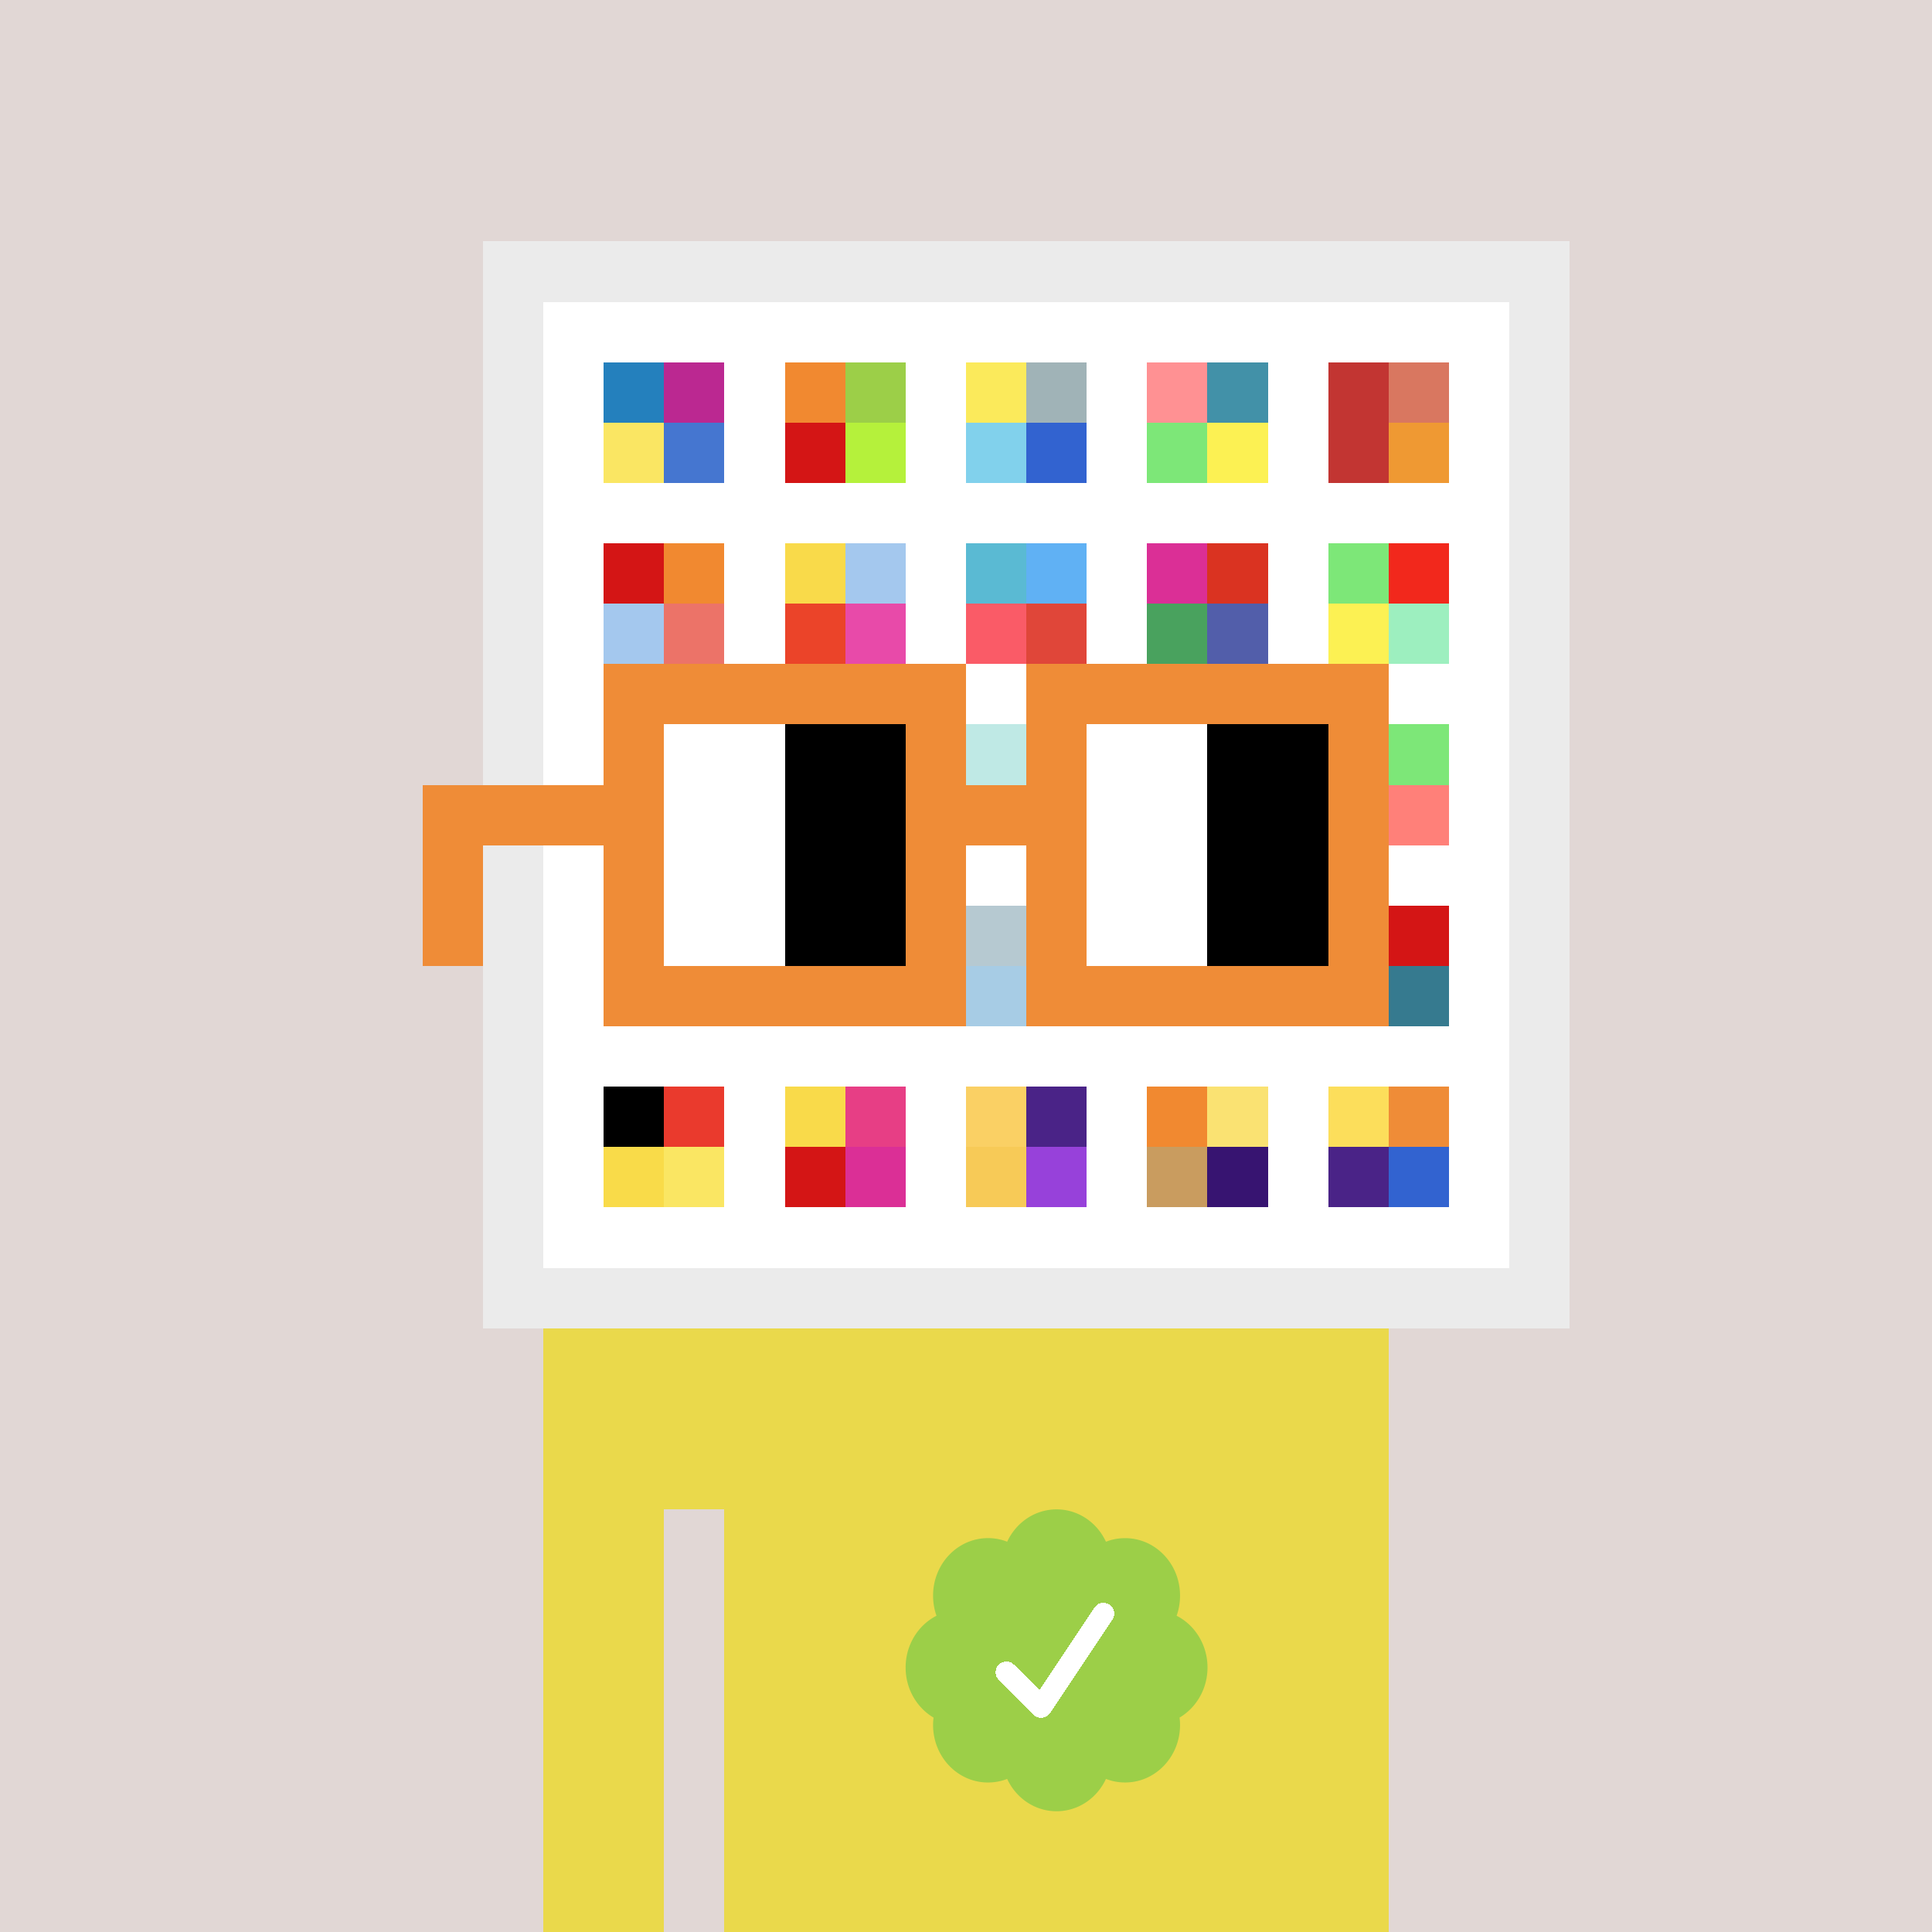 <svg xmlns="http://www.w3.org/2000/svg" viewBox="0 0 320 320" width="2000" height="2000" shape-rendering="crispEdges"><defs><style>.check{fill: #9CCF48}</style></defs><path fill="#E1D7D5" d="M0 0h320v320H0z" /><path fill="#EBEBEB" d="M80 40h180v180H80z"/><path fill="#FFFFFF" d="M90 50h160v160H90z"/><path fill="#2480BD" d="M100 60h10v10h-10z"/><path fill="#FAE663" d="M100 70h10v10h-10z"/><path fill="#BB2891" d="M110 60h10v10h-10z"/><path fill="#4576D0" d="M110 70h10v10h-10z"/><path fill="#F18930" d="M130 60h10v10h-10z"/><path fill="#D41515" d="M130 70h10v10h-10z"/><path fill="#9CCF48" d="M140 60h10v10h-10z"/><path fill="#B5F13B" d="M140 70h10v10h-10z"/><path fill="#FBEA5B" d="M160 60h10v10h-10z"/><path fill="#81D1EC" d="M160 70h10v10h-10z"/><path fill="#A0B3B7" d="M170 60h10v10h-10z"/><path fill="#3263D0" d="M170 70h10v10h-10z"/><path fill="#FF9193" d="M190 60h10v10h-10z"/><path fill="#7DE778" d="M190 70h10v10h-10z"/><path fill="#4291A8" d="M200 60h10v10h-10z"/><path fill="#FCF153" d="M200 70h10v10h-10z"/><path fill="#C23532" d="M220 60h10v10h-10z"/><path fill="#C23532" d="M220 70h10v10h-10z"/><path fill="#D97760" d="M230 60h10v10h-10z"/><path fill="#EF9933" d="M230 70h10v10h-10z"/><path fill="#D41515" d="M100 90h10v10h-10z"/><path fill="#A4C8EE" d="M100 100h10v10h-10z"/><path fill="#F18930" d="M110 90h10v10h-10z"/><path fill="#EC7368" d="M110 100h10v10h-10z"/><path fill="#F9DA4A" d="M130 90h10v10h-10z"/><path fill="#EB4429" d="M130 100h10v10h-10z"/><path fill="#A4C8EE" d="M140 90h10v10h-10z"/><path fill="#E84AA9" d="M140 100h10v10h-10z"/><path fill="#5ABAD3" d="M160 90h10v10h-10z"/><path fill="#FA5B67" d="M160 100h10v10h-10z"/><path fill="#60B1F4" d="M170 90h10v10h-10z"/><path fill="#E04639" d="M170 100h10v10h-10z"/><path fill="#DB2F96" d="M190 90h10v10h-10z"/><path fill="#49A25E" d="M190 100h10v10h-10z"/><path fill="#DA3321" d="M200 90h10v10h-10z"/><path fill="#525EAA" d="M200 100h10v10h-10z"/><path fill="#7DE778" d="M220 90h10v10h-10z"/><path fill="#FCF153" d="M220 100h10v10h-10z"/><path fill="#F2281C" d="M230 90h10v10h-10z"/><path fill="#9DEFBF" d="M230 100h10v10h-10z"/><path fill="#5FC9BF" d="M160 120h10v10h-10z"/><path fill="#7DE778" d="M230 120h10v10h-10z"/><path fill="#FF8079" d="M230 130h10v10h-10z"/><path fill="#49788D" d="M160 150h10v10h-10z"/><path fill="#2480BD" d="M160 160h10v10h-10z"/><path fill="#D41515" d="M230 150h10v10h-10z"/><path fill="#367A8F" d="M230 160h10v10h-10z"/><path fill="#000000" d="M100 180h10v10h-10z"/><path fill="#F9DB49" d="M100 190h10v10h-10z"/><path fill="#EA3A2D" d="M110 180h10v10h-10z"/><path fill="#FAE663" d="M110 190h10v10h-10z"/><path fill="#F9DA4A" d="M130 180h10v10h-10z"/><path fill="#D41515" d="M130 190h10v10h-10z"/><path fill="#E73E85" d="M140 180h10v10h-10z"/><path fill="#DB2F96" d="M140 190h10v10h-10z"/><path fill="#FAD064" d="M160 180h10v10h-10z"/><path fill="#F7CA57" d="M160 190h10v10h-10z"/><path fill="#4A2387" d="M170 180h10v10h-10z"/><path fill="#9741DA" d="M170 190h10v10h-10z"/><path fill="#F18930" d="M190 180h10v10h-10z"/><path fill="#C99C5F" d="M190 190h10v10h-10z"/><path fill="#FAE272" d="M200 180h10v10h-10z"/><path fill="#371471" d="M200 190h10v10h-10z"/><path fill="#FCDE5B" d="M220 180h10v10h-10z"/><path fill="#4A2387" d="M220 190h10v10h-10z"/><path fill="#EF8C37" d="M230 180h10v10h-10z"/><path fill="#3263D0" d="M230 190h10v10h-10z"/><path fill="#EAD94B" d="M90 220h20v100H90V220Zm20 0h10v30h-10v-30Zm10 0h110v100H120V220Z"/><path class="check" shape-rendering="geometricPrecision" d="M200 276.191c0-3.762-2.083-7.024-5.114-8.572a9.97 9.97 0 0 0 .567-3.333c0-5.262-4.072-9.519-9.091-9.519-1.118 0-2.19.199-3.18.595-1.472-3.184-4.586-5.362-8.181-5.362-3.595 0-6.704 2.184-8.182 5.357a8.604 8.604 0 0 0-3.182-.595c-5.023 0-9.09 4.262-9.09 9.524 0 1.176.198 2.295.565 3.333-3.028 1.548-5.112 4.805-5.112 8.572 0 3.559 1.862 6.661 4.624 8.299-.048.405-.077.81-.077 1.225 0 5.262 4.067 9.523 9.09 9.523 1.12 0 2.191-.204 3.179-.594 1.476 3.175 4.586 5.356 8.183 5.356 3.6 0 6.71-2.181 8.183-5.356.988.387 2.059.59 3.18.59 5.024 0 9.091-4.263 9.091-9.525 0-.413-.029-.818-.079-1.22 2.757-1.637 4.626-4.739 4.626-8.296v-.002Z" /><path fill="#fff" d="m184.249 268.252-10.319 15.476a1.785 1.785 0 0 1-2.478.496l-.274-.224-5.75-5.75a1.784 1.784 0 1 1 2.524-2.524l4.214 4.207 9.106-13.666a1.787 1.787 0 0 1 2.476-.493 1.784 1.784 0 0 1 .501 2.476v.002Z"/><path fill="#FFFFFF" fill-opacity=".6" d="M160 120h10v50h-10z"/><path fill="#fff" d="M130 120h-20v10h20v-10Zm0 10h-20v10h20v-10Zm0 10h-20v10h20v-10Zm0 10h-20v10h20v-10Z"/><path fill="#000" d="M150 120h-20v10h20v-10Zm0 10h-20v10h20v-10Zm0 10h-20v10h20v-10Zm0 10h-20v10h20v-10Z"/><path fill="#fff" d="M200 120h-20v10h20v-10Zm0 10h-20v10h20v-10Zm0 10h-20v10h20v-10Zm0 10h-20v10h20v-10Z"/><path fill="#000" d="M220 120h-20v10h20v-10Zm0 10h-20v10h20v-10Zm0 10h-20v10h20v-10Zm0 10h-20v10h20v-10Z"/><path fill="#EF8C37" d="M160 110h-60v10h60v-10Zm70 0h-60v10h60v-10Zm-120 10h-10v10h10v-10Zm50 0h-10v10h10v-10Zm20 0h-10v10h10v-10Zm50 0h-10v10h10v-10Zm0 10h-10v10h10v-10Zm-120 10h-10v10h10v-10Zm50 0h-10v10h10v-10Zm20 0h-10v10h10v-10Zm50 0h-10v10h10v-10Zm-150 0H70v10h10v-10Zm0 10H70v10h10v-10Zm30 0h-10v10h10v-10Zm50 0h-10v10h10v-10Zm20 0h-10v10h10v-10Zm50 0h-10v10h10v-10Zm-70 10h-60v10h60v-10Zm70 0h-60v10h60v-10Zm-120-30H70v10h40v-10Zm70 0h-30v10h30v-10Z"/></svg>